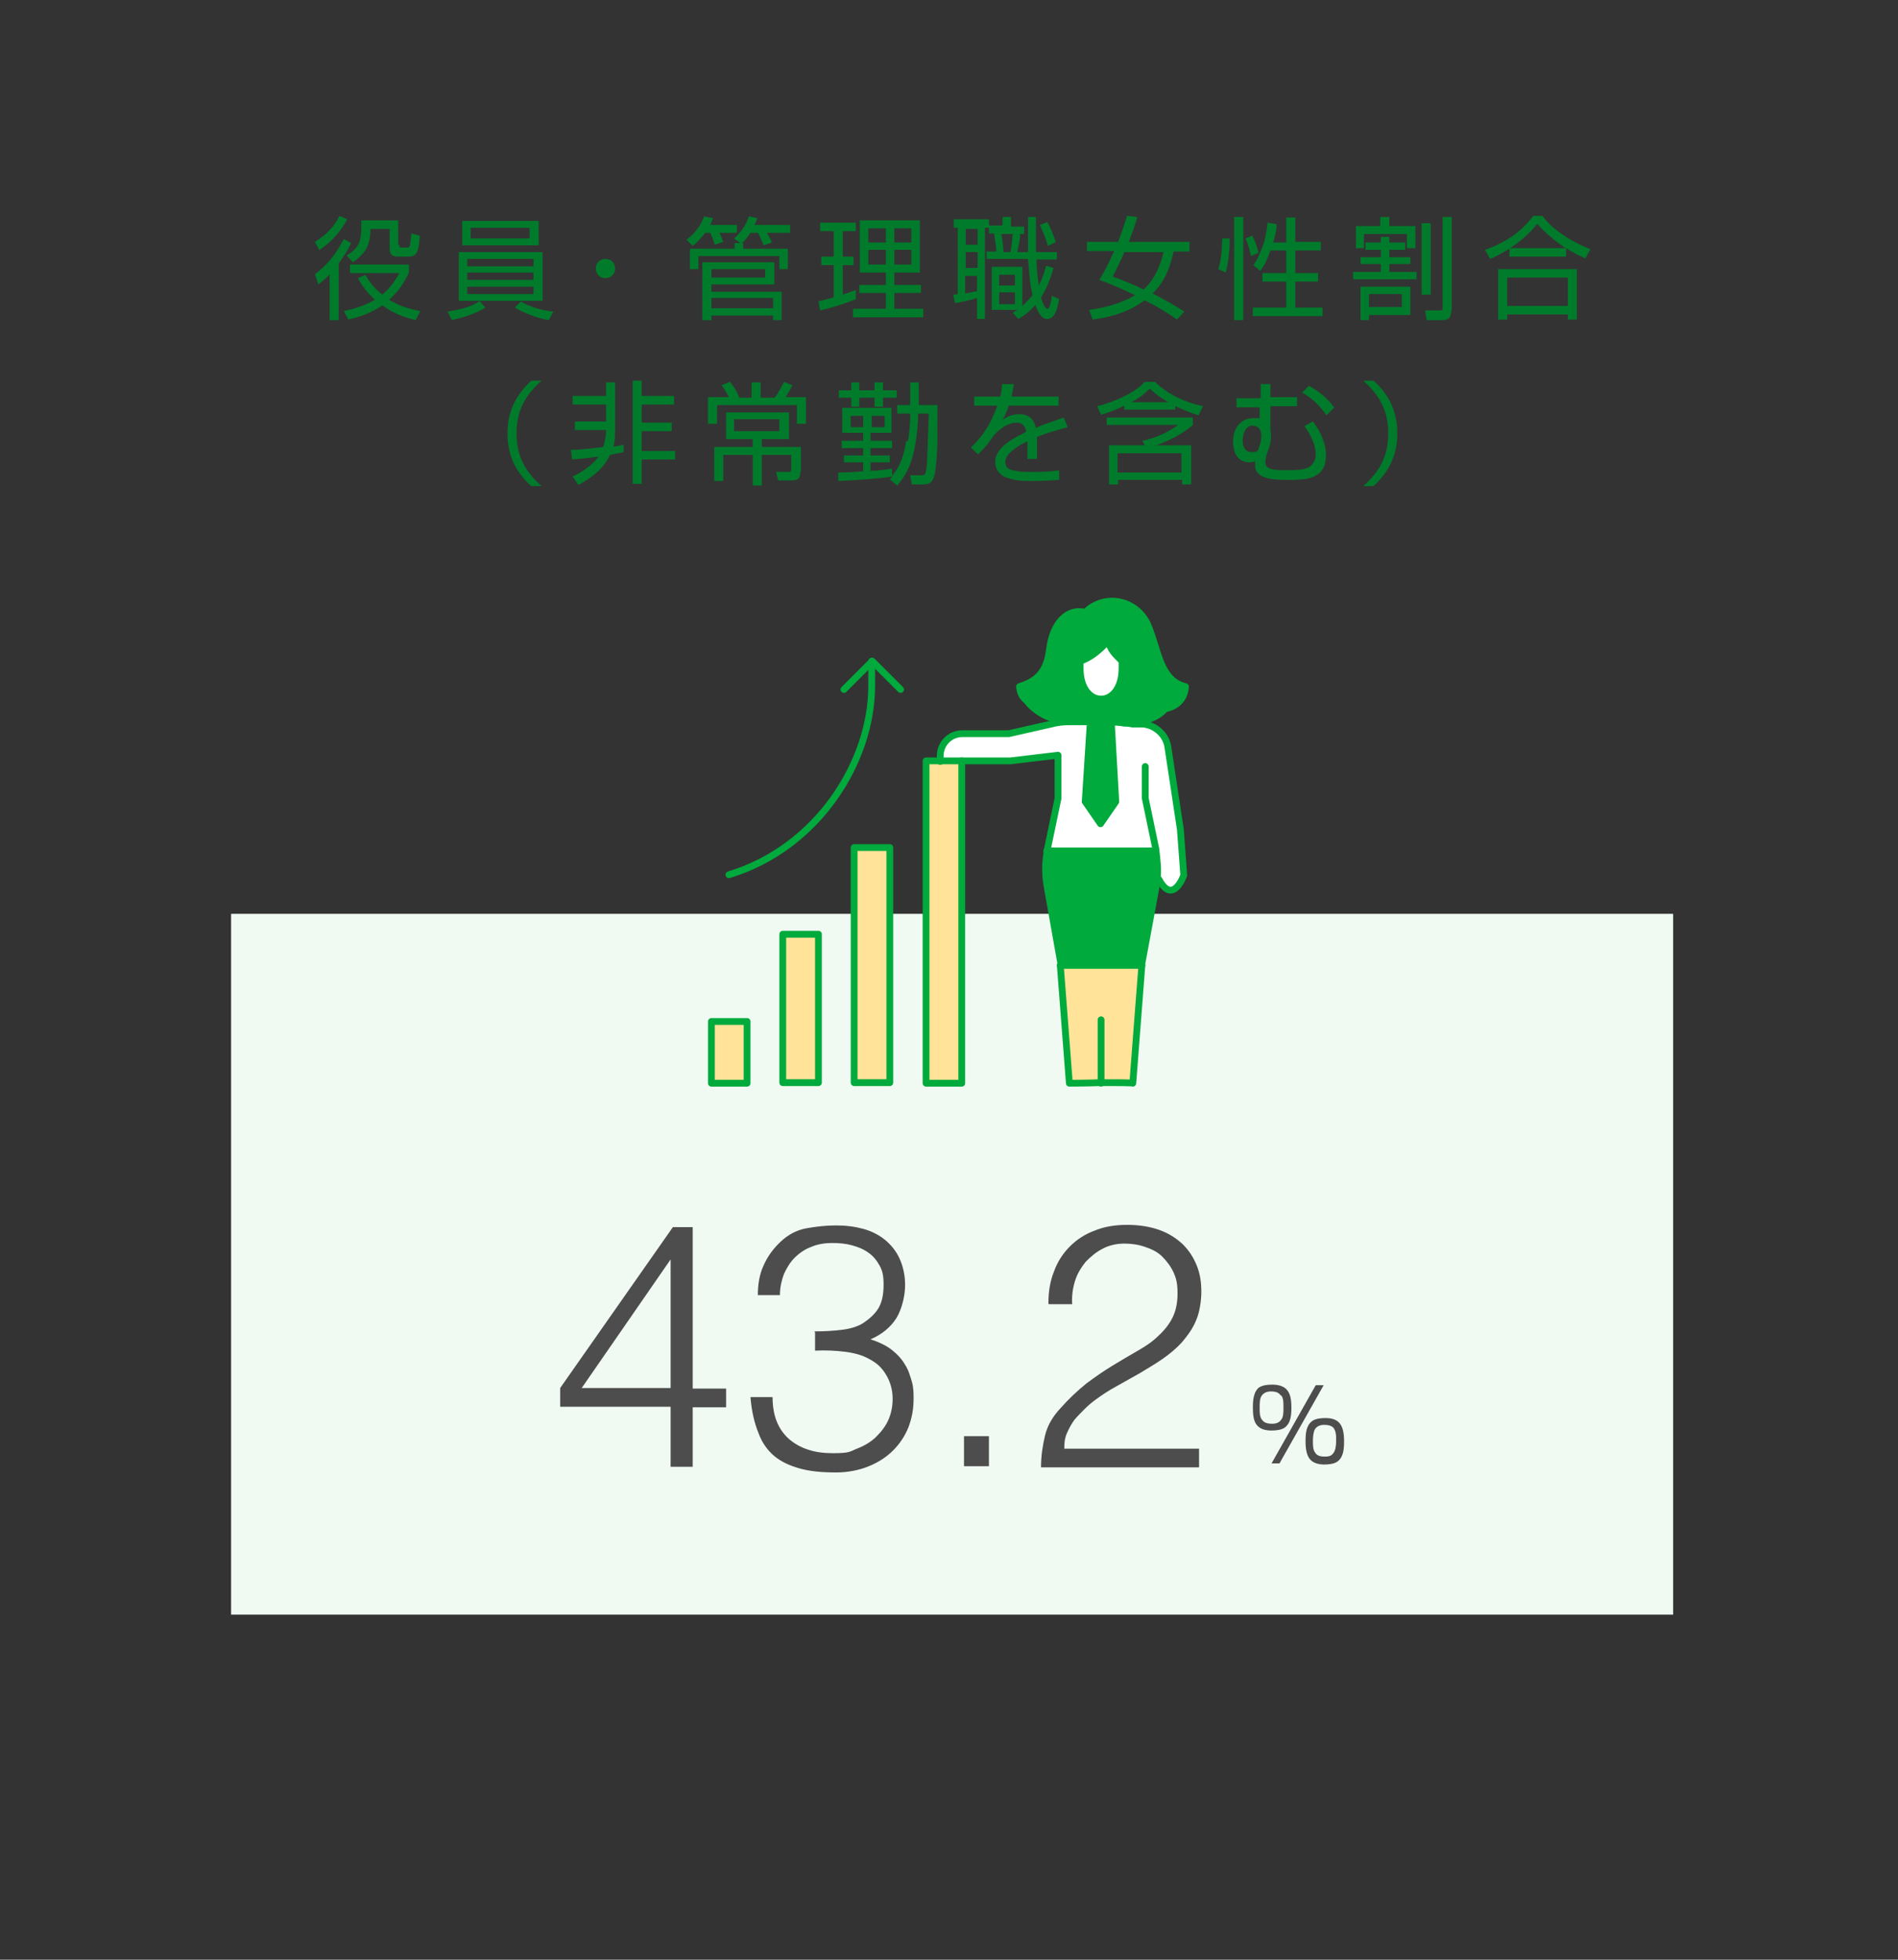 <?xml version="1.0" encoding="UTF-8"?>
<svg id="_レイヤー_2" xmlns="http://www.w3.org/2000/svg" version="1.1" viewBox="0 0 335.1 345.9">
  <rect x="0" y="0" width="335.1" height="345.9" fill="#333333" stroke="none"/>
  <!-- Generator: Adobe Illustrator 29.0.0, SVG Export Plug-In . SVG Version: 2.1.0 Build 186)  -->
  <defs>
    <style>
      .st0, .st1 {
        fill: none;
      }

      .st2 {
        fill: #00aa3c;
      }

      .st1 {
        stroke: #00aa3c;
        stroke-linecap: round;
        stroke-linejoin: round;
        stroke-width: 1.2px;
      }

      .st3 {
        fill: #4d4d4d;
      }

      .st4 {
        fill: #fff;
      }

      .st5 {
        fill: #007b2b;
      }

      .st6 {
        fill: #ffe399;
      }

      .st7 {
        fill: #f0faf3;
      }
    </style>
  </defs>
  <g id="_レイヤー_1-2">
    <rect class="st0" width="335.1" height="345.9"/>
  </g>
  <g>
    <g>
      <path class="st5" d="M56.2,50.2l-.6-1.8c2.3-1.7,3.8-3.7,5.1-6.2l1.3.7c-.6,1.3-1.4,2.5-2.2,3.6v10h-1.6v-8.1c-.6.7-1.2,1.2-2,1.8ZM56.4,44.2l-.8-1.5c1.8-1.1,3.5-2.7,4.3-4.6l1.4.6c-1.3,2.4-2.8,4-5,5.5ZM74.2,54.9l-.8,1.6c-2.2-.5-4.1-1.3-5.9-2.6-1.9,1.3-3.8,2-6,2.5l-.8-1.5c2-.4,3.8-1,5.5-2-1.3-1.2-2.2-2.3-3-3.8l1.3-.6c.8,1.4,1.7,2.5,3,3.5,1.3-1.1,2.2-2.3,3-3.8h-8.7v-1.5h10.4v1.4c-.9,1.9-1.9,3.4-3.5,4.8,1.7,1.1,3.5,1.6,5.4,2ZM70.5,43.2c0,.5.1.5.5.5h.7c.4,0,.6,0,.7-.5,0-.4.2-1,.2-2l1.5.4c0,1.2-.2,2.1-.4,2.7-.2.6-.7,1-1.5,1h-1.8c-1.2,0-1.6-.3-1.6-1.5v-3.4h-3.4c0,2.8-.8,4.3-3.1,5.9l-1.1-1.2c2.5-1.5,2.6-2.9,2.6-5.6v-.6h6.5v4.4Z"/>
      <path class="st5" d="M84.7,53.2l1,1.1c-1.8,1.1-3.8,1.7-5.9,2.2l-.8-1.5c1.9-.3,4-.7,5.6-1.8ZM95.8,44.5v8.6h-14.8v-8.6h14.8ZM81.6,39h13.5v4.3h-13.5v-4.3ZM82.5,47h11.7v-1.3h-11.7v1.3ZM82.5,49.4h11.7v-1.3h-11.7v1.3ZM82.5,51.9h11.7v-1.3h-11.7v1.3ZM93.5,42.1v-1.9h-10.4v1.9h10.4ZM91.9,53.2c1.7,1,3.8,1.6,5.8,1.8l-.8,1.5c-1.9-.3-4.3-1.2-6-2.2l1.1-1.1Z"/>
      <path class="st5" d="M108.6,47.4c0,.9-.7,1.7-1.7,1.7s-1.7-.7-1.7-1.7.7-1.7,1.7-1.7,1.7.7,1.7,1.7Z"/>
      <path class="st5" d="M130.1,39.7v1.4h-3.1c.3.5.5,1.1.7,1.6l-1.5.5c-.2-.7-.5-1.5-.8-2.1h-.9c-.6.8-1.4,1.7-2.2,2.3l-1.1-1.1c1.3-.9,2.6-2.5,3.1-4.1l1.6.3c-.2.5-.3.7-.5,1.2h4.7ZM131.2,42.9v1h7.9v3.6h-1.5v-2.3h-14.3v2.3h-1.5v-3.6h7.9v-1h1l-1.1-.8c1.2-1.1,2.1-2.3,2.6-3.9l1.5.3c-.1.4-.3.8-.5,1.2h6.3v1.4h-4.1c.4.7.6,1,.9,1.7l-1.5.5c-.2-.6-.6-1.6-1-2.2h-1.3c-.4.6-.9,1.3-1.5,1.8h.3ZM136.7,46.3v3.9h-11.1v1.3h12.4v5h-1.5v-.8h-10.9v.8h-1.6v-10.2h12.6ZM125.6,49h9.5v-1.5h-9.5v1.5ZM125.6,54.4h10.9v-1.8h-10.9v1.8Z"/>
      <path class="st5" d="M151.1,51.2v1.6c-1.9.8-4.2,1.5-6.3,2l-.3-1.6c.9-.2,1.8-.5,2.7-.7v-5.7h-2.2v-1.5h2.2v-4.5h-2.4v-1.5h6.3v1.5h-2.3v4.5h1.9v1.5h-1.9v5.2c.8-.3,1.5-.5,2.3-.8ZM162.4,38.9v9.2h-4.5v2.2h4.7v1.4h-4.7v2.8h5.1v1.5h-12.4v-1.5h5.8v-2.8h-4.7v-1.4h4.7v-2.2h-4.6v-9.2h10.6ZM153.3,40.3v2.5h3.1v-2.5h-3.1ZM153.3,44.1v2.6h3.1v-2.6h-3.1ZM157.9,40.3v2.5h3v-2.5h-3ZM157.9,44.1v2.6h3v-2.6h-3Z"/>
      <path class="st5" d="M177,40v-1.7h1.5v1.7h2.3v1.3h-.7c0,1.1-.3,2.2-.5,3.2h1.9c0-2.1,0-4.2,0-6.2h1.4v1.2c0,1.7,0,3.4,0,5h3.7v1.3h-3.6c0,1.5.2,3.1.4,4.6.6-1.2,1-2.3,1.3-3.5l1.3.4c-.5,1.8-1.2,3.6-2.2,5.2.1.4.6,2,1.1,2s.7-1.4.8-2.3l1.3.6c-.2.9-.4,2.1-.9,2.8-.3.4-.7.7-1.2.7-1.1,0-1.7-1.4-2.1-2.5-.9,1.1-1.8,1.8-3,2.5l-1-1.1c.3-.2.5-.3.8-.5h-4.5v-7.6h5.4v6.9c.7-.6,1.2-1.2,1.8-1.9-.5-2.1-.6-4.2-.8-6.4h-7.3v-1.3h1.7c0-1.1-.3-2.2-.4-3.2h-.9v-1h-.7v16.1h-1.4v-3.7c-1.3.4-2.6.7-3.9.9l-.3-1.5c.3,0,.5,0,.8-.1v-11.7h-.7v-1.5h6.2v1.1h2.4ZM170.5,40.4v2.8h2.1v-2.8h-2.1ZM170.5,44.5v2.8h2.1v-2.8h-2.1ZM172.5,48.7h-2.1v3.1c.7-.1,1.4-.3,2.1-.4v-2.7ZM176.4,48.5v1.9h2.8v-1.9h-2.8ZM176.4,51.6v2.1h2.8v-2.1h-2.8ZM176.8,41.3c.2,1.1.3,2.2.4,3.2h1.2c.2-.9.3-2.3.4-3.2h-2ZM186.3,42.8l-1.3.6c-.5-1.7-.7-2.1-1.4-3.7l1.3-.5c.6,1,1.2,2.5,1.5,3.6Z"/>
      <path class="st5" d="M210,42.8v1.6h-2.8c-.6,2.8-1.6,5.4-3.7,7.4,1.9,1,3.8,2,5.6,3.2l-1.3,1.4c-1.8-1.3-3.7-2.4-5.7-3.4-2.7,2-5.9,3-9.2,3.4l-.6-1.7c2.8-.4,5.6-1.1,8.1-2.6-2.1-1-4.1-1.9-6.3-2.7,1-1.6,1.8-3.3,2.6-5.1h-4.8v-1.6h5.5c.6-1.5,1.1-3.1,1.6-4.6l1.8.2c-.4,1.5-1,3-1.5,4.4h10.8ZM196.4,48.8c1.9.7,3.7,1.4,5.5,2.3,1.9-1.7,3-4.2,3.5-6.6h-6.9c-.6,1.5-1.4,3-2.1,4.4Z"/>
      <path class="st5" d="M217,44.6c-.1,1.2-.3,2.5-.6,3.5l-1.3-.6c.3-.9.5-2.1.6-3.3,0-.7.1-1.5.1-2.1h1.3c0,.8,0,1.6-.1,2.5ZM219.5,38.3v18.2h-1.6v-18.2h1.6ZM222.2,44.6l-1.3.6c-.3-1.1-.5-2.1-1-3.1l1.2-.5c.5,1,.9,2,1.1,3.1ZM227.1,42.7v-4.3h1.6v4.3h4.5v1.5h-4.5v4h4v1.5h-4v4.6h4.8v1.5h-12.3v-1.5h5.9v-4.6h-4.2v-1.5h4.2v-4h-2.8c-.4,1.2-1,2.6-1.8,3.6l-1.2-1c.8-1.1,1.4-2.6,1.9-4.1.3-1.2.5-2.4.6-3.4l1.6.3c0,1.1-.3,2.1-.6,3.2h2.3Z"/>
      <path class="st5" d="M243.8,45.4v-1.3h-2.7v-1.3h2.7v-1h1.5v1h2.8v1.3h-2.8v1.3h3.7v1.2h-3.7v1.4h4.8v1.3h-11.2v-1.3h4.9v-1.4h-3.6v-1.2h3.6ZM243.7,39.9v-1.6h1.6v1.6h4.6v3.9h-1.5v-2.5h-7.6v2.5h-1.4v-3.9h4.4ZM249,50.6v5h-7.3v.9h-1.5v-5.9h8.8ZM241.7,51.9v2.3h5.8v-2.3h-5.8ZM252.6,39.4v12.6h-1.6v-12.6h1.6ZM256.2,54.9c0,1.1-.4,1.6-1.5,1.6h-2.8l-.3-1.7h2.6c.5,0,.5-.1.5-.5v-16h1.6v16.6Z"/>
      <path class="st5" d="M276.4,45.3h-9.9v-1.4c-1.2.7-2.2,1.3-3.4,1.8l-.9-1.6c1.7-.6,3.3-1.4,4.8-2.4,1.4-1,2.7-2.2,3.7-3.6h1.6c1,1.3,2.1,2.3,3.3,3.1,1.6,1.2,3.3,2,5.2,2.8l-.9,1.6c-1.2-.5-2.3-1.1-3.4-1.8v1.4ZM278.4,47.5v8.9h-1.6v-.9h-10.7v.9h-1.6v-8.9h14ZM266.1,49v5h10.7v-5h-10.7ZM271.4,39.5c-1.3,1.7-3.1,3.2-4.8,4.3h9.8c-1.9-1.3-3.5-2.6-5-4.3Z"/>
      <path class="st5" d="M95.6,67.2c-2.9,2.6-4.4,5.3-4.4,9.3s1.5,6.7,4.4,9.3h-1.8c-2.8-2.5-4.2-5.5-4.2-9.3s1.4-6.7,4.2-9.3h1.8Z"/>
      <path class="st5" d="M110.1,78.4v1.4c-.8.2-1.6.3-2.4.5-1.1,2.4-3.3,4.1-5.6,5.3l-1-1.5c1.7-.8,3.4-1.9,4.6-3.5-1.6.2-3.1.4-4.7.5l-.2-1.7c2,0,3.8-.3,5.7-.5.2-.6.5-1.9.5-2.5v-.5h-5.5v-1.5h5.5v-3h-5.9v-1.5h5.9v-2.4h1.6v8.9c0,.8-.1,1.7-.3,2.4.6,0,1.3-.2,1.9-.3ZM113.3,69.9h5.7v1.5h-5.7v3.2h5.3v1.5h-5.3v3.5h5.9v1.5h-5.9v4.3h-1.6v-18.2h1.6v2.4Z"/>
      <path class="st5" d="M130.4,70.2h2.3v-2.7h1.6v2.7h2.5c.4-.5,1.4-2.3,1.6-2.8l1.5.6c-.2.5-.9,1.6-1.2,2.1h3.6v4.7h-1.6v-3.3h-14.1v3.3h-1.6v-4.7h3.7c-.3-.6-.9-1.6-1.3-2.1l1.5-.6c.7.9,1.2,1.7,1.6,2.7ZM141.3,83.2c0,1-.2,1.6-1.5,1.6h-2.4l-.4-1.5h2c.5,0,.7,0,.7-.6v-2.4h-5.2v5.4h-1.6v-5.4h-5.2v4.6h-1.6v-6h6.8v-1.4h-4.7v-4.7h11.1v4.7h-4.8v1.4h6.9v4.3ZM129.6,74v2.1h8v-2.1h-8Z"/>
      <path class="st5" d="M160.3,77.9c.3-1.6.4-3.3.4-4.9h-2.3v-1.5h2.3v-4h1.5v4h3.3v1.6c0,1.6,0,3.2,0,4.8,0,1.4-.2,4.7-.5,5.9-.3,1.2-.7,1.7-2,1.7h-2l-.3-1.6h1.9c.3,0,.7,0,.8-.4.1-.4.3-1.3.3-2.6.1-2.3.2-5.6.3-7.9h-1.9c0,2.2-.3,4.7-.8,6.9-.5,2.2-1.4,4.1-2.9,5.8l-1.3-1.1c.2-.2.4-.4.5-.5-2.3.4-7.1.7-9.6.8v-1.5c1.4,0,2.9-.1,4.4-.2v-1.6h-3.4v-1.2h3.4v-1.3h-3.8v-1.3h3.8v-1.4h-3.7v-4.4h8.7v4.4h-3.7v1.4h3.8v1.3h-3.8v1.3h3.4v1.2h-3.4v1.5c1.3,0,2.6-.2,3.8-.4v1.3c1.5-1.7,2.2-4,2.5-6.2ZM150.3,68.9v-1.4h1.4v1.4h2.7v-1.4h1.5v1.4h2.4v1.3h-2.4v1.6h-1.5v-1.6h-2.7v1.6h-1.4v-1.6h-2.2v-1.3h2.2ZM150.2,73.4v2h2.2v-2h-2.2ZM153.9,73.4v2h2.3v-2h-2.3Z"/>
      <path class="st5" d="M177,67.8h2c-.1.8-.3,1.5-.4,2.2h8.3v1.6h-8.8c-.3,1-.6,1.6-1.1,2.5.9-.6,1.8-1,2.9-1,1.7,0,2.6.8,3,2.4,1.6-.7,3.3-1.2,4.9-1.8l.7,1.7c-1.8.5-3.6,1-5.4,1.7,0,.8,0,1.5,0,2.3s0,1.1,0,1.6h-1.7c0-.6,0-1.1,0-1.7s0-1,0-1.4c-.6.3-1.5.7-2.2,1.3-.9.6-1.7,1.4-1.7,2.3s.4,1.3,1.3,1.5c.8.2,1.9.3,2.6.3h.5c1.7,0,3.4,0,5.1-.3v1.7c-1.5.1-3.1.2-4.7.2s-2.1,0-3.1-.2c-.9-.2-1.8-.4-2.4-.9-.7-.6-1.1-1.3-1.1-2.3,0-1.4,1.1-2.6,2.2-3.4,1.1-.8,2.2-1.3,3.3-1.9-.2-1-.7-1.6-1.7-1.6-1.5,0-3,1.1-4,2.2-.8,1.2-1.4,2-2.8,3.4l-1.3-1.2c1.4-1.3,2.5-2.8,3.4-4.4.5-1,.9-2,1.3-3h-4.1v-1.6h4.6c.2-.7.3-1.4.3-2.2Z"/>
      <path class="st5" d="M207.6,72.3h-9.1v-.7c-1.4.7-2.7,1.2-4.1,1.6l-.7-1.5c2.6-.6,6.7-2.3,8.4-4.3h1.8c2.4,2.3,5.3,3.6,8.5,4.3l-.8,1.6c-1.4-.4-2.7-1-4.1-1.6v.6ZM210.3,78.6v6.9h-1.6v-.8h-11.3v.8h-1.6v-6.9h6.3l-.4-.8c2.3-.5,4.4-1.4,6.3-2.8h-12.6v-1.3h15.2v1.3c-1.8,1.6-4.2,2.8-6.5,3.6h6.3ZM197.3,80v3.4h11.3v-3.4h-11.3ZM203,68.6c-1,1-2.1,1.8-3.3,2.4h6.6c-1.3-.7-2.2-1.4-3.3-2.4Z"/>
      <path class="st5" d="M222.6,70.1v-2.3h1.7v2.3h4.7v1.6h-4.7v4c0,.5.1.8.1,1.3,0,1.1-.3,2-.7,3-.1.3-.3,1.1-.3,1.5,0,.8.4,1.1,1.1,1.3.8.2,2,.2,2.8.2s2.5,0,3.5-.4c1-.4,1.5-1.4,1.5-2.4,0-1.8-1-3.6-2-5l1.5-.8c1.3,1.7,2.3,3.8,2.3,5.9s-.7,3.2-2.3,3.9c-1.2.5-2.9.5-4.3.5h-.3c-1.8,0-5.6,0-5.6-2.5s0-.5.1-.8c-.4.1-.7.2-1.1.2-.8,0-1.5-.3-2-.8-.7-.7-.9-1.9-.9-2.9,0-2.2,1.3-4.1,3.6-4.1s.7,0,1.1.3v-2.2h-4.1v-1.6h4.1ZM221.3,75.1c-1.4,0-1.9,1.4-1.9,2.6s.4,2.1,1.6,2.1,1.1-.3,1.3-.9c.2-.5.4-1.3.4-1.8,0-1-.3-1.9-1.4-1.9ZM235.5,72l-1.3,1.3c-1.2-1.7-2.5-3-4.3-4l1.2-1.2c1.8,1,3.3,2.2,4.5,3.9Z"/>
      <path class="st5" d="M246.7,76.5c0,3.8-1.4,6.7-4.2,9.3h-1.8c2.9-2.6,4.4-5.3,4.4-9.3s-1.5-6.7-4.4-9.3h1.8c2.8,2.5,4.2,5.5,4.2,9.3Z"/>
    </g>
    <rect class="st7" x="40.8" y="161.3" width="254.6" height="123.7"/>
    <g>
      <g>
        <path class="st3" d="M118.4,248.3h-19.5v-3.3l19.9-28.4h3.5v28.5h5.9v3.3h-5.9v10.5h-3.9v-10.5ZM102.7,245h15.7v-22.7l-15.7,22.7Z"/>
        <path class="st3" d="M143.8,235c1.8,0,3.5-.1,5-.3s2.8-.6,3.8-1.3,1.9-1.5,2.5-2.5c.6-1,.9-2.4.9-4.1s-.2-2.5-.7-3.4c-.5-.9-1.1-1.7-2-2.3-.8-.6-1.8-1-2.9-1.3-1.1-.3-2.3-.4-3.5-.4s-2.6.2-3.7.7c-1.1.4-2.1,1.1-2.9,1.9s-1.4,1.8-1.9,2.9c-.4,1.1-.7,2.3-.7,3.7h-3.9c0-1.9.3-3.7,1-5.2.7-1.6,1.7-3,3.1-4.3,1.3-1.2,2.8-2,4.5-2.3,1.7-.3,3.4-.5,5.2-.5s3.3.2,4.8.6c1.5.4,2.8,1.1,3.8,1.9,1.1.9,2,2,2.6,3.3.6,1.3,1,2.9,1,4.7s-.5,4.1-1.5,5.8c-1,1.6-2.5,2.9-4.6,3.8,1.5.5,2.8,1.1,3.8,1.9,1,.8,1.8,1.7,2.3,2.6.6.9.9,2,1.2,3s.3,2.1.3,3c0,1.8-.3,3.4-.9,5-.6,1.5-1.5,2.9-2.7,4.1s-2.6,2.1-4.3,2.8c-1.7.7-3.7,1.1-5.8,1.1-2.5,0-4.6-.2-6.4-.7s-3.3-1.2-4.5-2.2c-1.2-1-2.2-2.4-2.8-4.1-.7-1.7-1.2-3.8-1.4-6.3h3.9c0,3.3,1,5.7,2.9,7.4,2,1.7,4.5,2.5,7.7,2.5s3-.3,4.3-.8c1.3-.5,2.5-1.2,3.4-2.1.9-.9,1.7-1.9,2.2-3.1.5-1.2.7-2.4.7-3.6,0-1.7-.5-3.2-1.2-4.3-.7-1.2-1.7-2.1-2.9-2.7-1.2-.7-2.7-1.1-4.3-1.3s-3.4-.3-5.3-.2v-3.2Z"/>
        <path class="st3" d="M170.2,258.8v-5.3h4.4v5.3h-4.4Z"/>
        <path class="st3" d="M185.1,230.1c0-2.1.3-4,1-5.7.6-1.7,1.6-3.2,2.8-4.4,1.2-1.2,2.7-2.2,4.4-2.8,1.7-.7,3.6-1,5.7-1s4,.3,5.7.9,3,1.5,4.1,2.5c1.1,1.1,1.9,2.3,2.5,3.8.6,1.5.8,3,.8,4.6s-.3,3.6-.9,5c-.6,1.5-1.5,2.7-2.5,3.9-1,1.1-2.2,2.1-3.5,3s-2.7,1.7-4,2.5c-1.4.8-2.7,1.5-4.1,2.3-1.3.7-2.5,1.5-3.6,2.3-.7.5-1.4,1.1-2,1.7-.6.6-1.2,1.2-1.8,1.9-.5.7-.9,1.4-1.3,2.3s-.5,1.7-.5,2.8h23.8v3.3h-27.9c0-2.1.3-3.9.7-5.6.4-1.7,1.3-3.3,2.7-4.8,1.5-1.7,3-3.1,4.6-4.4,1.6-1.2,3.2-2.3,4.7-3.2,1.5-.9,3-1.8,4.4-2.6,1.4-.8,2.6-1.6,3.6-2.6,1-.9,1.9-2,2.5-3.2.6-1.2.9-2.6.9-4.3s-.2-2.6-.7-3.7c-.5-1.1-1.2-2-2-2.8-.8-.8-1.8-1.3-3-1.7-1.1-.4-2.4-.6-3.7-.6s-2.7.3-3.8.9c-1.2.6-2.1,1.4-3,2.3-.8,1-1.5,2.1-1.9,3.4-.4,1.3-.6,2.7-.5,4.1h-4.1Z"/>
      </g>
      <path class="st3" d="M222.3,244.9c.6-.4,1.5-.5,2.3-.5,1.2,0,2,.3,2.5.8.7.7.9,1.8.9,3.2s-.1,2.8-1.2,3.6c-.6.4-1.5.5-2.3.5-1.4,0-2.2-.4-2.7-1.1-.5-.7-.6-1.8-.6-3s.1-2.8,1.2-3.6ZM226.1,246.3c-.3-.5-.9-.7-1.7-.7s-1.3.3-1.6.7c-.4.5-.4,1.3-.4,2.2s0,1.7.5,2.2c.3.4.8.6,1.7.6s1.3-.3,1.6-.7c.4-.5.4-1.3.4-2.2s0-1.6-.4-2.1ZM233.7,244.5l-7.8,13.8h-1.4l7.8-13.8h1.4ZM231.7,250.8c.6-.4,1.5-.5,2.3-.5,1.2,0,2,.3,2.5.9.6.7.8,1.8.8,3.2s-.1,2.8-1.2,3.6c-.6.4-1.5.5-2.3.5-1.1,0-1.9-.3-2.4-.8-.7-.7-.9-1.9-.9-3.3s.1-2.8,1.2-3.6ZM235.5,252.1c-.3-.4-.9-.6-1.7-.6s-1.3.3-1.6.7c-.3.5-.4,1.3-.4,2.1s0,1.6.4,2.1c.3.5.8.7,1.7.7s1.2-.2,1.5-.6c.4-.5.5-1.3.5-2.2s0-1.7-.5-2.3Z"/>
    </g>
    <g>
      <g>
        <path class="st2" d="M204,150.2c.3,1.6.4,3.3.2,5,0,.5,0,.9-.2,1.4l-2.4,13.5v.3h-14.4v-.3s-2.5-13.5-2.5-13.5c-.4-2.1-.4-4.3,0-6.4h19.2Z"/>
        <path class="st6" d="M194.4,191c-2.8,0-5.6.1-5.6.1l-1.6-20.8h14.4l-1.6,20.8c-.2-.2-2.9-.2-5.6-.1Z"/>
        <path class="st4" d="M198.1,116.7v1.3c0,3.4-1.7,5.4-3.7,5.4s-3.7-2-3.7-5.4v-1.3c2.8-.9,5-3.7,5-3.7.5,1.8,1.2,2.4,2.5,3.7Z"/>
        <path class="st2" d="M192.5,127.4h-3.7c-5.2-.3-7.5-3.7-7.5-3.7-.8-.6-1.2-1.4-1.3-2.5,2.7-.9,4.8-2.2,5.3-6.6.6-4.8,3.3-7.3,6.3-6.5,3.4-3.4,9.1-2.3,11.1,2.3,1.9,4.6,2.1,9.7,6.6,10.8-.2,3.5-3.6,3.9-3.6,3.9,0,0-1.4,2.1-5.9,2.5l-3.7-.2.8,14.1-2.7,3.9-2.7-3.9.9-14.1ZM190.7,118c0,3.4,1.7,5.4,3.7,5.4s3.7-2,3.7-5.4v-1.3c-1.3-1.3-2-1.9-2.5-3.7,0,0-2.2,2.8-5,3.7v1.3Z"/>
        <path class="st4" d="M170,129.5h8.2l7.5-1.7c1-.2,2.1-.4,3.2-.4h3.7l-.9,14.1,2.7,3.9,2.7-3.9-.8-14.1,3.7.2h1.9c2.2.3,4.1,2,4.4,4.2l2.2,14.5.6,8.1s-2,5.4-4.4.7h-.3c.2-1.7,0-3.3-.2-5h-19.2c0,0,0-.1,0-.2l1.9-9.1v-7.6l-8.4,1h-12.3v-1c0-2.2,1.8-3.9,3.9-3.9Z"/>
        <polygon class="st6" points="169.8 134.3 169.8 191.2 163.5 191.2 163.5 134.3 166.1 134.3 169.8 134.3"/>
        <rect class="st6" x="150.8" y="149.6" width="6.3" height="41.5"/>
        <rect class="st6" x="138.2" y="164.9" width="6.3" height="26.2"/>
        <rect class="st6" x="125.6" y="180.3" width="6.3" height="10.9"/>
      </g>
      <g>
        <path class="st1" d="M195.7,113s-2.2,2.8-5,3.7v1.3c0,3.4,1.7,5.4,3.7,5.4s3.7-2,3.7-5.4v-1.3c-1.3-1.3-2-1.9-2.5-3.7Z"/>
        <path class="st1" d="M188.8,127.4c-5.2-.3-7.5-3.7-7.5-3.7-.8-.6-1.2-1.4-1.3-2.5,2.7-.9,4.8-2.2,5.3-6.6.6-4.8,3.3-7.3,6.3-6.5,3.4-3.4,9.1-2.3,11.1,2.3,1.9,4.6,2.1,9.7,6.6,10.8-.2,3.5-3.6,3.9-3.6,3.9,0,0-1.4,2.1-5.9,2.5-.5,0-1,0-1.5,0"/>
        <path class="st1" d="M187.2,170.4l1.6,20.8s2.8,0,5.6-.1c2.7,0,5.4,0,5.6.1l1.6-20.8v-.3s2.5-13.5,2.5-13.5c0-.5.1-.9.2-1.4.2-1.7,0-3.3-.2-5,0,0,0-.1,0-.2l-1.9-9.1v-5.6"/>
        <path class="st1" d="M169.8,134.3h8.6l8.4-1v7.6l-1.9,9.1c0,0,0,.1,0,.2-.4,2.1-.4,4.3,0,6.4l2.4,13.5v.3"/>
        <path class="st1" d="M204.6,155.2c2.5,4.7,4.4-.7,4.4-.7l-.6-8.1-2.2-14.5c-.3-2.2-2.2-3.9-4.4-4.1h-1.9c0-.1-3.7-.4-3.7-.4l.8,14.1-2.7,3.9-2.7-3.9.9-14.1h-3.7c-1.1,0-2.1.1-3.2.4l-7.5,1.7h-8.2c-2.2,0-3.9,1.8-3.9,3.9v1"/>
        <polyline class="st1" points="204 150.2 184.8 150.2 184.8 150.2"/>
        <polyline class="st1" points="201.6 170.4 187.2 170.4 187.2 170.4"/>
        <polyline class="st1" points="194.4 180 194.4 191 194.4 191.2"/>
        <polygon class="st1" points="166.1 134.3 163.5 134.3 163.5 191.2 169.8 191.2 169.8 134.3 166.1 134.3"/>
        <rect class="st1" x="150.8" y="149.6" width="6.3" height="41.5"/>
        <rect class="st1" x="138.2" y="164.9" width="6.3" height="26.2"/>
        <rect class="st1" x="125.6" y="180.3" width="6.3" height="10.9"/>
        <path class="st1" d="M128.7,154.4c15.8-4.8,25.2-20.1,25.2-33.3v-4.4"/>
        <polyline class="st1" points="149 121.7 154 116.7 159 121.7"/>
      </g>
    </g>
  </g>
</svg>
